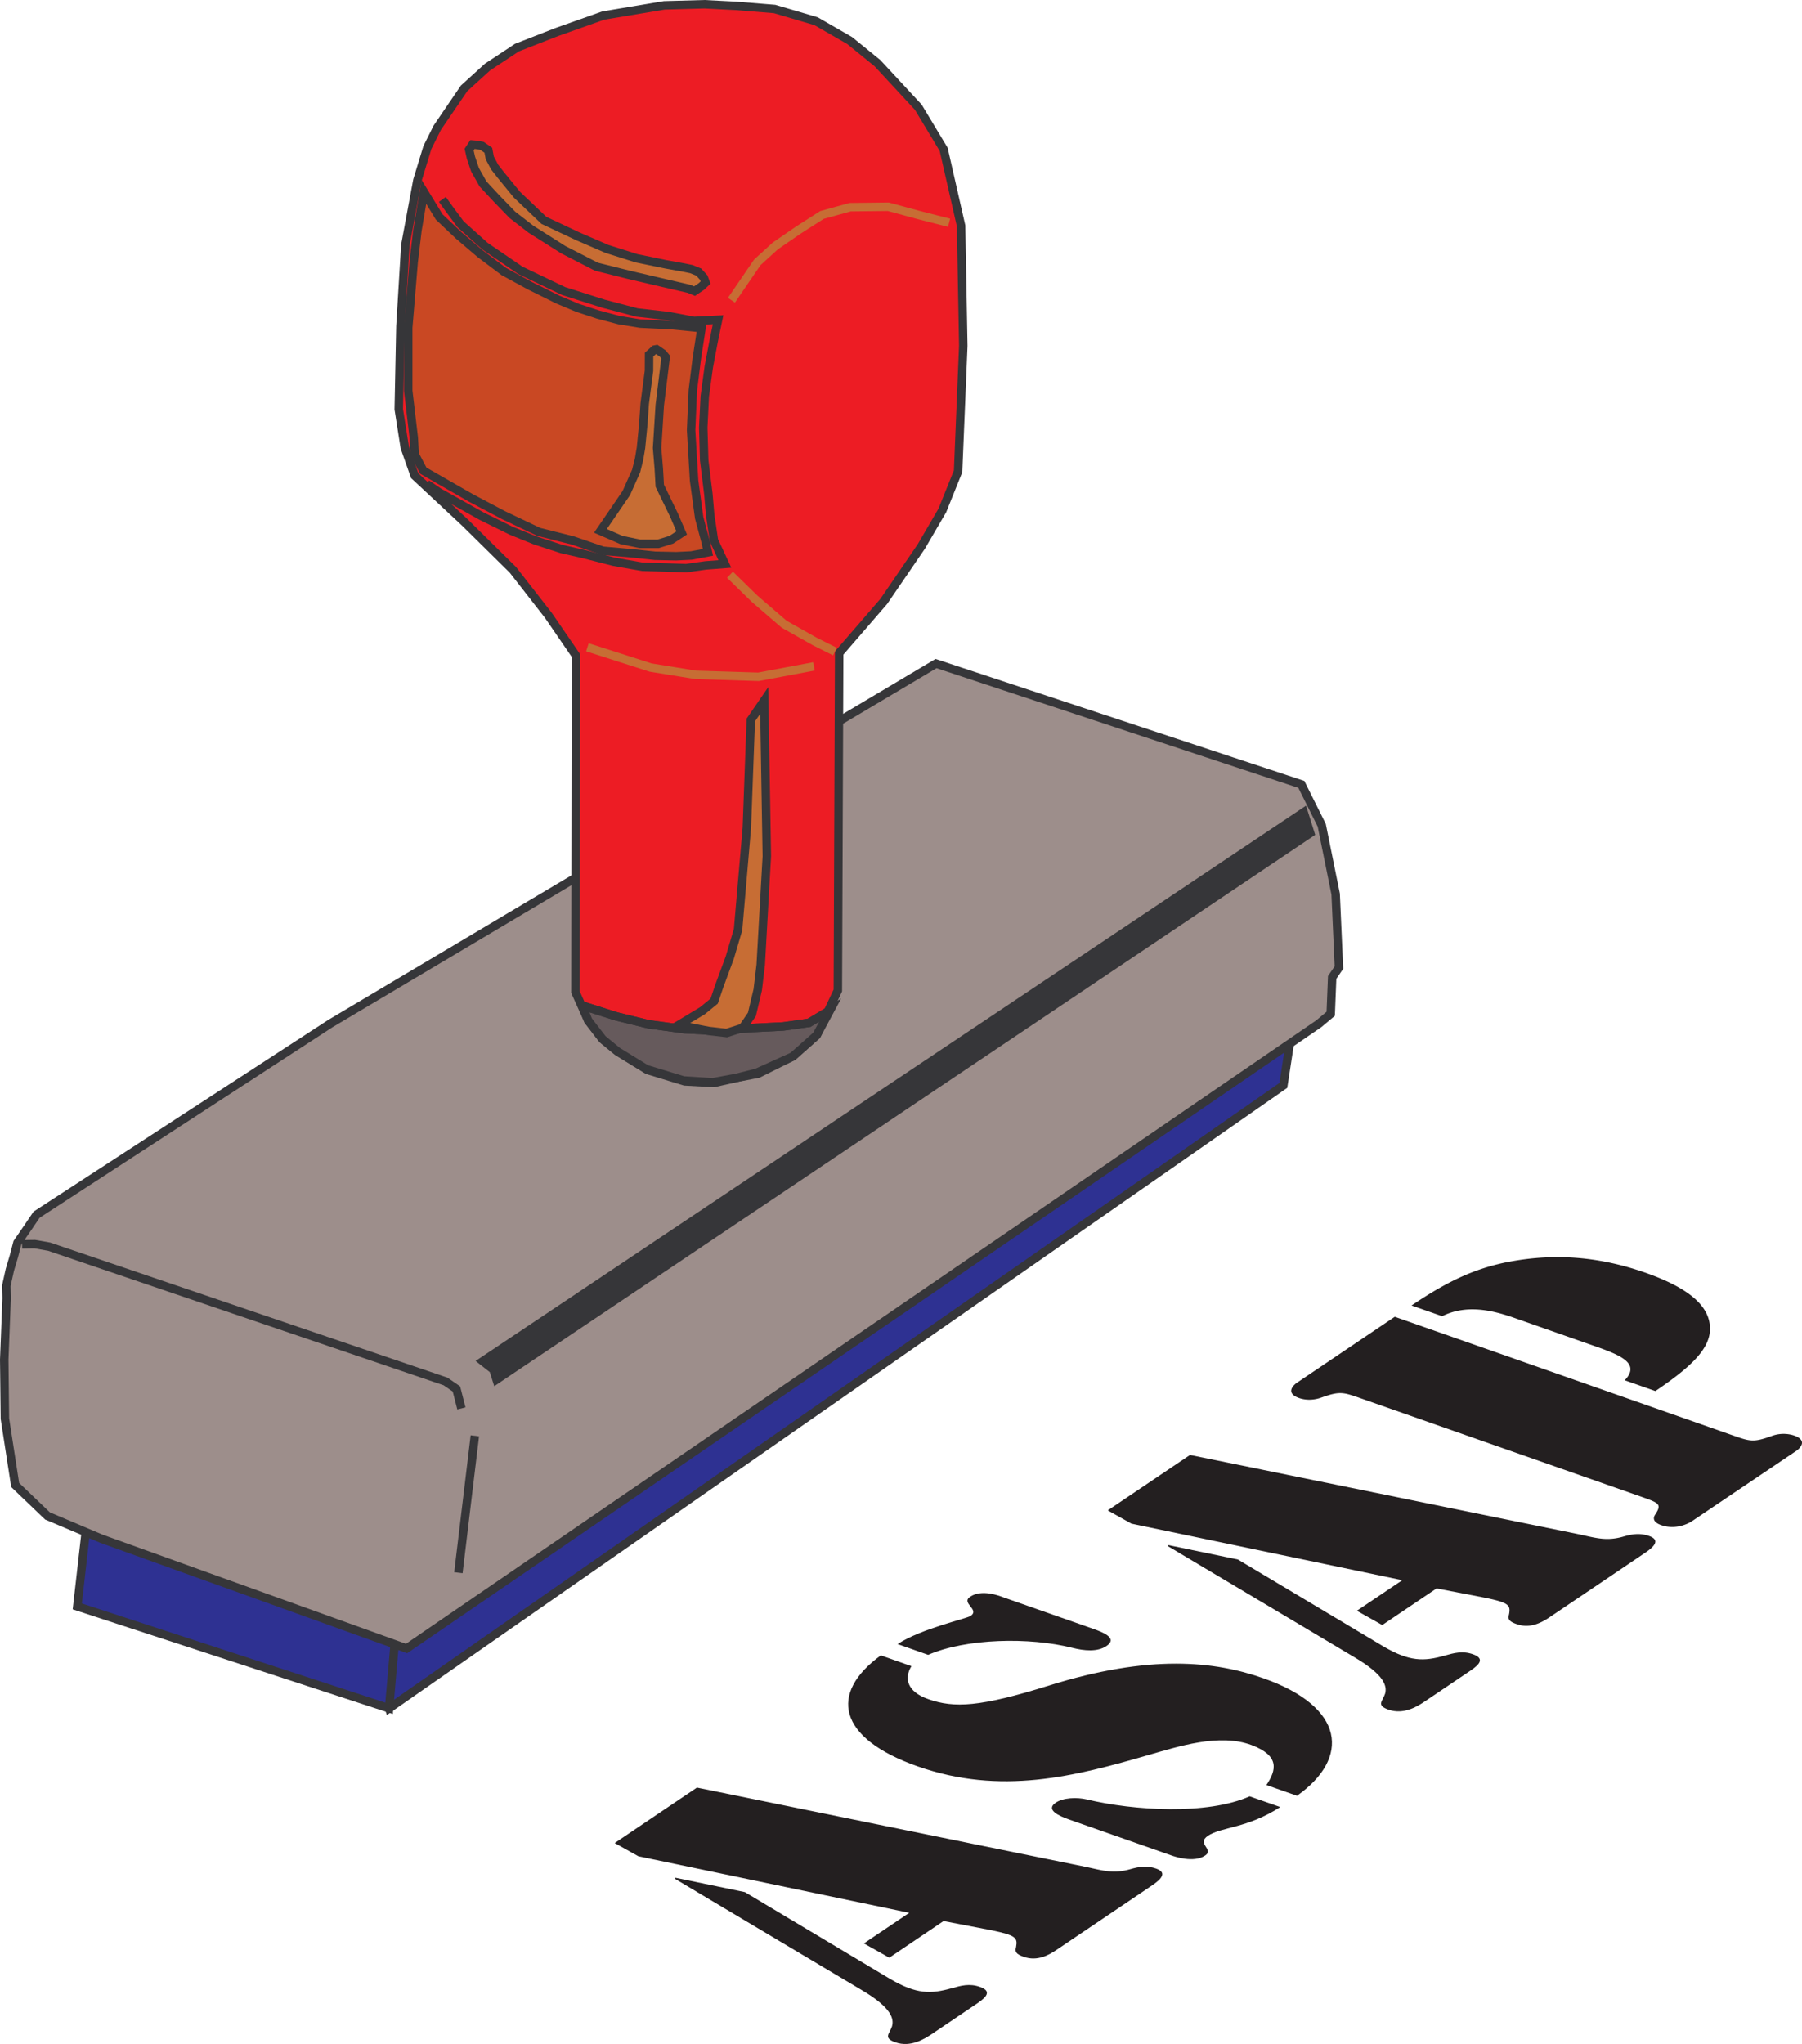 <svg xmlns="http://www.w3.org/2000/svg" width="96.65" height="109.601"><path fill="#2e3192" d="M20.868 91.602 68.833 58.2l.636-4.16-49.648 34.445 1.047 3.117"/><path fill="none" stroke="#363639" stroke-width=".454" d="M20.868 91.602 68.833 58.2l.636-4.16-49.648 34.445zm0 0"/><path fill="#2e3192" d="m20.868 91.602.699-8.082-16.52-5.32-.902 7.937 16.723 5.465"/><path fill="none" stroke="#363639" stroke-width=".454" d="m20.868 91.602.699-8.082-16.52-5.32-.902 7.937zm0 0"/><path fill="#9d8e8b" d="m71.372 54.36-.645.539-48.922 33.496L5.45 82.512l-2.903-1.226-1.734-1.66-.55-3.555-.036-3.172.129-3.289-.016-.672.188-.848.215-.722.191-.73.535-.778.492-.727 15.754-10.246L50.204 35.58l19.593 6.48 1.094 2.192.746 3.687.176 3.942-.363.53-.078 1.95"/><path fill="none" stroke="#363639" stroke-width=".454" d="m71.372 54.36-.645.539-48.922 33.496L5.45 82.512l-2.903-1.226-1.734-1.66-.55-3.555-.036-3.172.129-3.289-.016-.672.188-.848.215-.722.191-.73.535-.778.492-.727 15.754-10.246L50.204 35.58l19.593 6.48 1.094 2.192.746 3.687.176 3.942-.363.53zM24.586 84.329l.883-7.34"/><path fill="#363639" d="m26.508 74.329-.238-.754-.762-.598L70.048 43.2l.492 1.566L26.508 74.33"/><path fill="none" stroke="#363639" stroke-width=".454" d="m24.747 75.52-.266-1.043-.586-.402-21.258-7.227-.773-.136-.68.011"/><path fill="#ed1c24" d="m44.938 53.11.07-18.094 2.395-2.77 2.012-2.945 1.128-1.933.844-2.098.278-6.726-.118-6.434-.933-4.098-1.36-2.261-2.195-2.368-1.488-1.21-1.801-1.036-2.227-.656-2.085-.168-1.672-.086-2.157.059-3.273.547-2.5.886-2.129.832-1.578 1.043L24.89 4.74l-1.44 2.112-.528 1.059-.535 1.754-.648 3.484-.262 4.34-.09 4.453.324 2.059.532 1.507 2.687 2.504 2.582 2.547 1.903 2.442 1.476 2.152-.027 18.043.683 1.523.77 1 .8.657 1.63 1.004 1.98.605 1.559.086 1.258-.285 1.117-.215 1.863-.926 1.277-1.133 1.137-2.402"/><path fill="none" stroke="#363639" stroke-width=".454" d="m44.938 53.11.07-18.094 2.395-2.77 2.012-2.945 1.128-1.933.844-2.098.278-6.726-.118-6.434-.933-4.098-1.36-2.261-2.195-2.368-1.488-1.21-1.801-1.036-2.227-.656-2.085-.168-1.672-.086-2.157.059-3.273.547-2.5.886-2.129.832-1.578 1.043L24.89 4.74l-1.44 2.112-.528 1.059-.535 1.754-.648 3.484-.262 4.34-.09 4.453.324 2.059.532 1.507 2.687 2.504 2.582 2.547 1.903 2.442 1.476 2.152-.027 18.043.683 1.523.77 1 .8.657 1.63 1.004 1.98.605 1.559.086 1.257-.285 1.118-.215 1.863-.926 1.277-1.133zm0 0"/><path fill="#c76d34" d="m37.747 14.887.097.262-.222.211-.371.25-.301-.125-1.735-.402-1.488-.348-1.738-.434-1.774-.91-1.734-1.097-1-.774-.852-.879-.722-.777-.43-.766-.219-.648-.097-.43.18-.27.187.016.324.055.34.234.078.414.258.485.312.402.88 1.078 1.452 1.383 1.836.863 1.547.668 1.582.5 1.59.328.941.168.415.086.394.16.27.297"/><path fill="none" stroke="#363639" stroke-width=".454" d="m37.747 14.887.097.262-.222.211-.372.25-.3-.125-1.735-.402-1.488-.348-1.738-.434-1.774-.91-1.734-1.097-1-.774-.852-.879-.722-.777-.43-.766-.219-.648-.097-.43.18-.27.187.016.324.055.34.234.078.414.258.485.312.402.88 1.078 1.452 1.383 1.836.863 1.547.668 1.582.5 1.59.328.941.168.415.086.394.16zm0 0"/><path fill="none" stroke="#363639" stroke-width=".454" d="m23.727 10.692.383.535.594.8 1.316 1.177 1.898 1.297 2.313 1.105 2.133.676 1.797.473 1.703.195 1.355.258 1.297-.063-.242 1.168-.258 1.36-.215 1.582-.082 1.671.051 1.758.223 1.801.097 1.125.203 1.367.586 1.262-1.027.078-1.05.148-1.032-.035-1.316-.039-1.54-.273-1.566-.399-1.23-.28-1.414-.462-1.286-.52-1.585-.78-2.278-1.274-.668-.453"/><path fill="#c94823" d="m37.97 29.618-.895.168-.809.039-1.129-.024-1.164-.125-1.637-.144-1.625-.555-1.808-.453-1.875-.89-1.778-.938-2.546-1.457-.461-.875-.051-.902-.297-2.512v-3.375l.293-3.535.2-1.676.35-2.074.817 1.343 1.05.993 1.145.976 1.27.957 1.402.762 1.496.742 1.063.445 1.094.36 1.133.3 1.128.184 1.672.082 1.617.16-.253 1.637-.211 1.695-.094 2.137.16 2.703.274 2 .347 1.293.121.559"/><path fill="none" stroke="#363639" stroke-width=".454" d="m37.97 29.618-.895.168-.809.039-1.129-.024-1.164-.125-1.637-.144-1.625-.555-1.808-.453-1.875-.89-1.778-.938-2.546-1.457-.461-.875-.051-.902-.297-2.512v-3.375l.293-3.535.2-1.676.35-2.074.817 1.343 1.051.993 1.144.976 1.27.957 1.402.762 1.496.742 1.063.445 1.094.36 1.133.3 1.128.184 1.672.082 1.617.16-.253 1.637-.211 1.695-.094 2.137.16 2.703.273 2 .348 1.293zm0 0"/><path fill="none" stroke="#c76d34" stroke-width=".454" d="m50.903 11.946-1.637-.418-1.621-.441-2.05.023-1.509.418-1.242.793-1.261.867-.965.879-.66.965-.727 1.066m-.078 14.719 1.32 1.29 1.582 1.362 1.649.93 1.078.54m-1.125.792-2.977.559-3.379-.106-2.406-.39-3.39-1.086"/><path fill="#665a5c" d="m40.297 55.126-1.91.144-1.672-.082-1.933-.265-1.719-.422-1.836-.582.32.8.77 1 .8.657 1.551.953 1.985.605 1.578.098 1.312-.246 1.043-.266 1.938-.875 1.277-1.133.723-1.347-1.133.68-1.387.195-1.707.086"/><path fill="none" stroke="#363639" stroke-width=".454" d="m40.297 55.126-1.91.144-1.672-.082-1.933-.266-1.719-.421-1.836-.582.32.8.77 1 .8.657 1.551.953 1.985.605 1.578.098 1.312-.246 1.043-.266 1.938-.875 1.277-1.133.723-1.347-1.133.68-1.387.195zm0 0"/><path fill="#c76d34" d="m36.563 28.575-.559.367-.707.219h-.972l-1-.207-1.121-.489.664-.968.726-1.063.524-1.176.16-.64.101-.602.125-1.281.075-1.09.23-1.765.004-.864.297-.27.102-.019.335.23.157.192-.317 2.574-.144 2.301.093 1.121.051.903.766 1.578.41.949"/><path fill="none" stroke="#363639" stroke-width=".454" d="m36.563 28.575-.559.367-.707.219h-.972l-1-.207-1.121-.489.664-.968.726-1.063.524-1.176.16-.64.101-.602.125-1.281.075-1.09.23-1.765.004-.864.297-.27.101-.019.336.23.157.192-.317 2.574-.144 2.301.093 1.121.051.902.766 1.579zm7.961 25.59-1.133.68-1.387.195-1.707.086-1.91.144-1.672-.082-1.933-.266-1.719-.421-1.836-.582"/><path fill="#c76d34" d="m36.395 54.965 1.281-.77.63-.515.269-.797.566-1.535.445-1.504.47-5.449.214-5.789.719-1.047.14 8.352-.328 5.824-.16 1.34-.312 1.316-.496.723-.86.277-.98-.113-1.598-.313"/><path fill="none" stroke="#363639" stroke-width=".454" d="m36.395 54.965 1.281-.77.63-.515.269-.797.566-1.535.445-1.504.47-5.449.214-5.789.719-1.047.14 8.352-.328 5.824-.16 1.34-.312 1.316-.496.723-.86.277-.98-.113zm0 0"/><path fill="#231f20" d="m36.235 100.688-.059.04 10.032 5.976c1.632.96 1.742 1.554 1.636 1.945-.129.406-.496.625.184.863.82.286 1.566-.187 1.969-.457l2.293-1.547c.398-.27 1.066-.691.273-.968-.566-.2-1.016-.07-1.531.074-1.106.308-1.867.328-3.274-.492l-7.804-4.664-3.72-.77"/><path fill="#231f20" d="M53.188 103.504c1.281.27 1.402.391 1.309.891-.063.242-.04.375.41.531.738.262 1.37-.109 1.77-.379l4.968-3.351c.379-.254 1.125-.73.363-1-.511-.176-.925-.098-1.379.031-.898.258-1.453.082-2.367-.117L37.38 95.852l-4.41 2.973 1.27.71 14.527 3.032-2.433 1.64 1.363.766 2.91-1.965 2.582.496m-5.946-14.742c-2.793 2.028-2.325 4.442 1.976 5.953 4.446 1.559 8.395.551 12.406-.617 1.551-.437 3.766-1.176 5.508-.523 1.516.574 1.325 1.344.79 2.14l1.64.575c2.867-2.02 2.586-4.762-1.805-6.301-2.601-.914-6.062-1.309-11.52.398-3.675 1.145-5.062 1.211-6.448.723-1.16-.406-1.297-1.129-.907-1.77l-1.64-.578m6.558-3.117c-.222-.082-1.148-.445-1.765-.027-.52.347.539.68.02 1.031-.22.149-2.63.672-3.915 1.508l1.64.578c2.04-.883 5.426-.96 7.739-.375.629.16 1.344.227 1.824-.098.578-.39-.05-.691-.699-.918l-4.844-1.699m9.035 13.848c.141.05 1.188.418 1.805 0 .5-.336-.492-.621.145-1.055.718-.484 2.09-.39 3.882-1.543l-1.644-.574c-2.266 1.004-6.184.773-8.727.168-.543-.129-1.273-.098-1.672.172-.562.375.153.707.747.914l5.464 1.918m-.156-16.641-.062.04 10.035 5.976c1.629.96 1.742 1.555 1.637 1.945-.13.406-.497.621.183.86.82.289 1.567-.184 1.965-.454l2.293-1.546c.402-.27 1.066-.692.273-.97-.566-.198-1.015-.07-1.53.075-1.102.309-1.864.328-3.27-.492l-7.809-4.664-3.715-.77"/><path fill="#231f20" d="M79.63 85.669c1.285.265 1.402.39 1.308.89-.063.242-.04.375.414.531.734.262 1.371-.109 1.77-.378l4.968-3.352c.38-.254 1.125-.73.36-1-.508-.176-.926-.098-1.375.031-.899.258-1.457.082-2.367-.117l-20.883-4.258-4.41 2.973 1.27.71 14.526 3.032-2.437 1.64 1.363.766 2.914-1.965 2.578.497m-2.281-15.094c1.285-.633 2.625-.348 3.899.101l4.273 1.5c1.387.485 2.488.934 1.621 1.836l1.645.578c1.894-1.277 2.726-2.132 2.902-3.03.23-1.434-1.059-2.481-3.438-3.317-2.378-.832-4.824-1.098-7.546-.54-1.7.364-3.102 1.02-4.996 2.298l1.64.574m10.574 9.645c1.051.37 1.239.413.852.995-.145.215-.07.426.324.563.824.289 1.535-.137 1.617-.188l5.649-3.808c.078-.055.68-.52-.14-.809a1.838 1.838 0 0 0-1.204.028c-1.012.363-1.16.289-2.207-.079l-18.004-6.316-5.266 3.55c-.082.056-.683.52.137.81.399.136.832.105 1.203-.032 1.012-.36 1.16-.285 2.207.082l14.832 5.203"/></svg>
